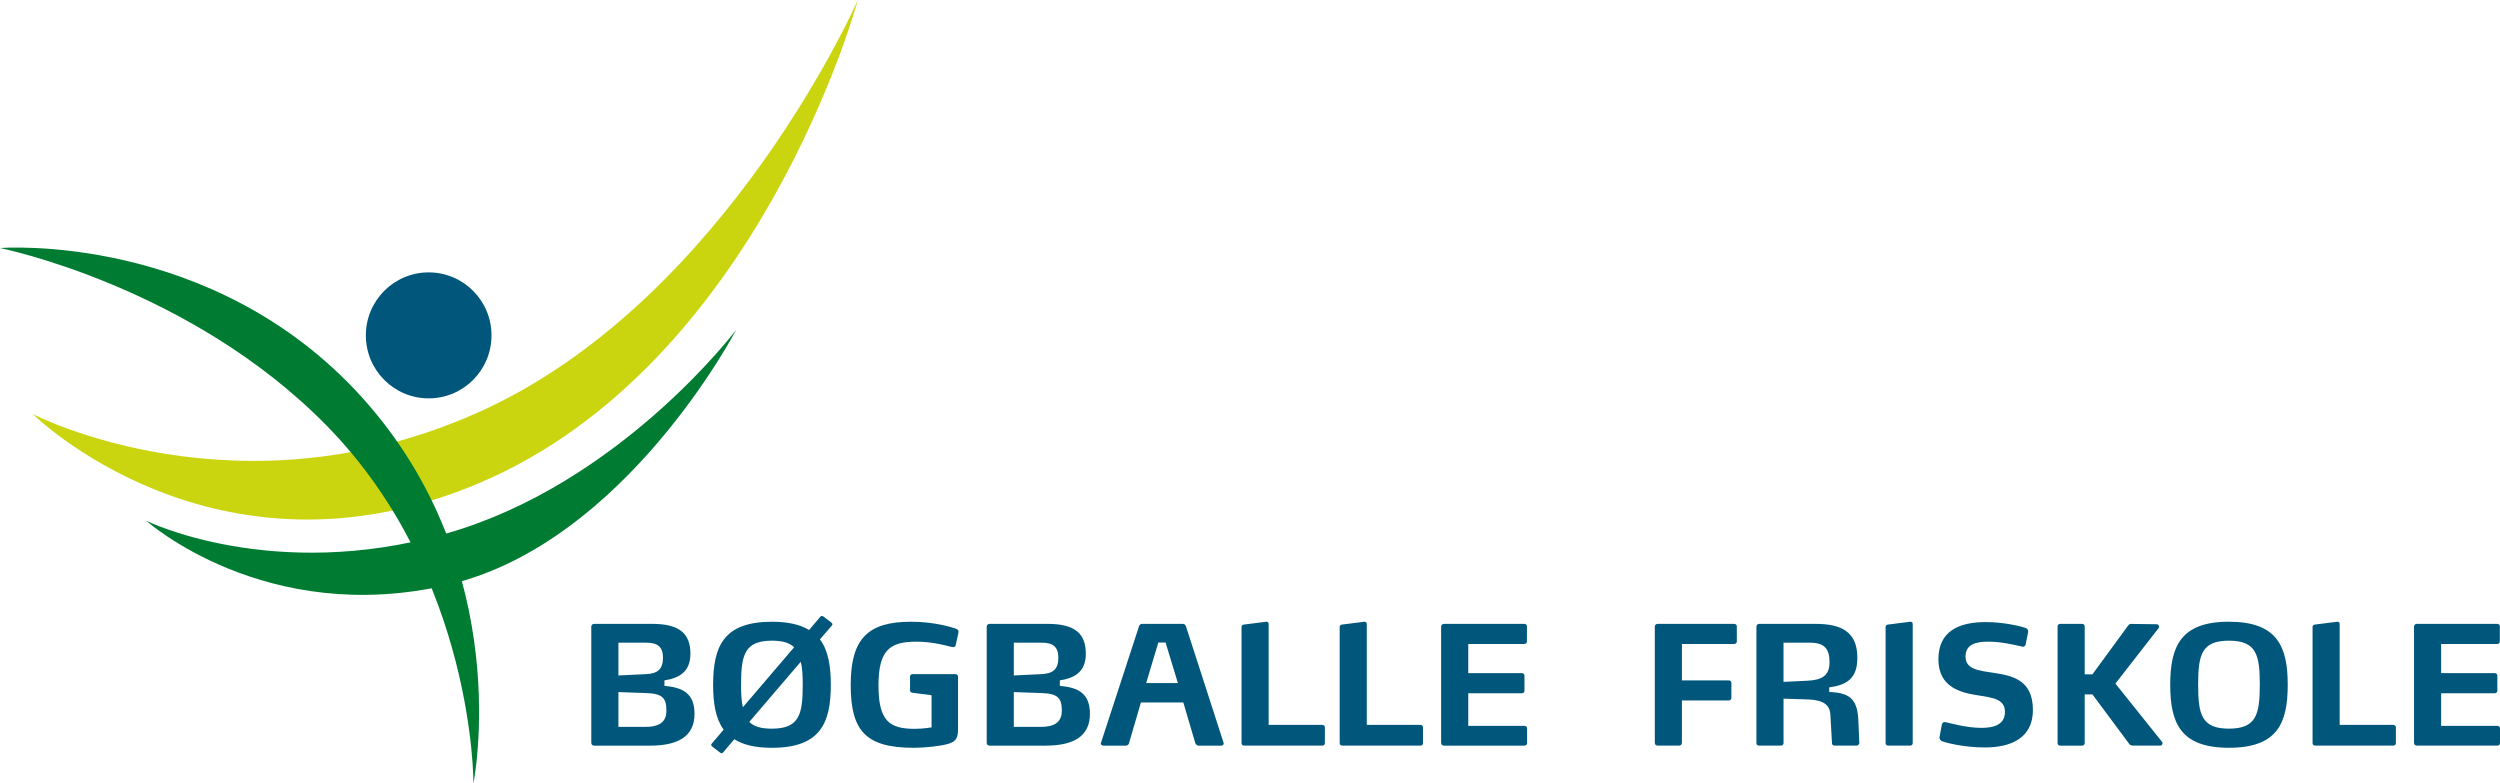 <?xml version="1.0" encoding="UTF-8"?>
<svg xmlns="http://www.w3.org/2000/svg" width="351" height="110" viewBox="0 0 351 110" fill="none">
  <g clip-path="url(#clip0_2600_668)">
    <path d="M120.446 0C120.446 0 106.644 51.169 67.243 67.841C30.221 83.504 4.581 58.117 4.581 58.117C4.581 58.117 33.7 73.329 67.929 57.537C102.159 41.745 120.446 0 120.446 0Z" fill="#CAD510"></path>
    <path d="M69.009 47.087C69.009 51.971 65.059 55.93 60.187 55.93C55.315 55.93 51.365 51.971 51.365 47.087C51.365 42.203 55.315 38.243 60.187 38.243C65.059 38.243 69.009 42.203 69.009 47.087Z" fill="#00577B"></path>
    <path d="M0 34.823C0 34.823 29.715 32.47 50.791 55.755C72.607 79.857 66.469 110.003 66.469 110.003C66.469 110.003 66.673 81.09 45.972 59.872C26.769 40.191 0 34.823 0 34.823Z" fill="#007C32"></path>
    <path d="M103.357 46.311C103.357 46.311 87.755 76.265 62.958 82.093C37.318 88.12 20.535 73.116 20.535 73.116C20.535 73.116 38.293 81.875 62.682 74.9C87.071 67.928 103.354 46.311 103.354 46.311H103.357Z" fill="#007C32"></path>
    <path d="M91.28 104.688H83.409C83.203 104.688 83.017 104.527 83.017 104.317V87.963C83.017 87.756 83.203 87.592 83.409 87.592H91.603C95.387 87.592 96.935 88.957 96.935 91.779C96.935 94.325 95.367 95.203 93.287 95.526V96.29C95.85 96.523 97.511 97.331 97.511 100.223C97.511 103.323 95.294 104.688 91.28 104.688ZM90.751 90.231H86.827V94.835L90.658 94.651C92.295 94.582 93.081 94.004 93.081 92.339C93.081 90.811 92.319 90.234 90.751 90.234V90.231ZM90.704 97.308L86.827 97.168V102.049H90.658C92.828 102.049 93.566 101.148 93.566 99.804C93.566 98.022 93.037 97.375 90.704 97.305V97.308Z" fill="#00577B"></path>
    <path d="M115.123 89.767C116.277 91.319 116.647 93.494 116.647 96.153C116.647 101.521 115.169 104.991 108.386 104.991C106.033 104.991 104.326 104.574 103.101 103.786L101.53 105.638C101.461 105.708 101.391 105.755 101.324 105.755C101.231 105.755 101.161 105.708 101.094 105.661L99.986 104.804C99.893 104.734 99.846 104.664 99.846 104.571C99.846 104.501 99.893 104.434 99.963 104.364L101.6 102.445C100.469 100.894 100.123 98.742 100.123 96.153C100.123 90.762 101.577 87.292 108.383 87.292C110.69 87.292 112.377 87.709 113.598 88.45L115.166 86.598C115.259 86.505 115.329 86.481 115.396 86.481C115.463 86.481 115.559 86.505 115.626 86.575L116.734 87.409C116.827 87.502 116.874 87.572 116.874 87.642C116.874 87.712 116.827 87.779 116.757 87.872L115.12 89.767H115.123ZM108.386 89.951C104.532 89.951 104.046 91.963 104.046 96.127C104.046 97.375 104.093 98.439 104.299 99.296L111.498 90.876C110.853 90.251 109.884 89.951 108.383 89.951H108.386ZM112.423 92.914L105.201 101.358C105.847 102.005 106.839 102.305 108.363 102.305C112.24 102.305 112.703 100.293 112.703 96.13C112.703 94.858 112.656 93.771 112.426 92.914H112.423Z" fill="#00577B"></path>
    <path d="M134.189 90.555C134.142 90.785 133.982 90.855 133.796 90.855C133.726 90.855 133.68 90.832 133.61 90.832C132.964 90.692 131.094 90.091 128.648 90.091C124.977 90.091 123.34 91.225 123.34 96.223C123.34 101.221 124.864 102.329 128.438 102.329C129.663 102.329 130.792 102.122 130.792 102.122V97.611L128.116 97.264C127.929 97.241 127.769 97.127 127.769 96.94V94.952C127.769 94.788 127.929 94.651 128.116 94.651H134.139C134.346 94.651 134.509 94.788 134.509 94.998V102.285C134.509 103.512 134.323 104.113 133.055 104.46C131.97 104.76 129.87 104.991 128.302 104.991C121.516 104.991 119.439 102.585 119.439 96.153C119.439 89.721 121.815 87.292 127.886 87.292C131.301 87.292 133.7 88.103 134.139 88.24C134.439 88.356 134.579 88.47 134.579 88.703C134.579 88.75 134.555 88.82 134.555 88.887L134.186 90.552L134.189 90.555Z" fill="#00577B"></path>
    <path d="M146.795 104.688H138.924C138.718 104.688 138.532 104.527 138.532 104.317V87.963C138.532 87.756 138.715 87.592 138.924 87.592H147.118C150.902 87.592 152.45 88.957 152.45 91.779C152.45 94.325 150.882 95.203 148.802 95.526V96.29C151.365 96.523 153.026 97.331 153.026 100.223C153.026 103.323 150.809 104.688 146.795 104.688ZM146.263 90.231H142.339V94.835L146.17 94.651C147.808 94.582 148.593 94.004 148.593 92.339C148.593 90.811 147.831 90.234 146.263 90.234V90.231ZM146.216 97.308L142.339 97.168V102.049H146.17C148.34 102.049 149.079 101.148 149.079 99.804C149.079 98.022 148.549 97.375 146.216 97.305V97.308Z" fill="#00577B"></path>
    <path d="M171.816 104.387C171.816 104.548 171.653 104.688 171.47 104.688H168.261C168.075 104.688 167.892 104.504 167.822 104.341L166.138 98.626H160.184L158.5 104.387C158.453 104.548 158.27 104.688 158.084 104.688H154.922C154.736 104.688 154.553 104.548 154.553 104.387C154.553 104.364 154.576 104.317 154.576 104.294L159.931 87.893C159.977 87.729 160.161 87.592 160.324 87.592H166.071C166.254 87.592 166.417 87.709 166.487 87.869L171.795 104.294C171.795 104.341 171.819 104.364 171.819 104.387H171.816ZM163.645 90.208H162.63L160.923 95.899H165.376L163.645 90.208Z" fill="#00577B"></path>
    <path d="M185.62 104.687H174.681C174.474 104.687 174.312 104.547 174.312 104.34V88.009C174.312 87.826 174.451 87.709 174.658 87.686L177.773 87.292H177.819C178.026 87.292 178.119 87.452 178.119 87.616V101.775H185.62C185.85 101.775 186.013 101.912 186.013 102.122V104.343C186.013 104.55 185.85 104.69 185.62 104.69V104.687Z" fill="#00577B"></path>
    <path d="M199.399 104.687H188.459C188.253 104.687 188.09 104.547 188.09 104.34V88.009C188.09 87.826 188.229 87.709 188.436 87.686L191.551 87.292H191.598C191.804 87.292 191.897 87.452 191.897 87.616V101.775H199.399C199.629 101.775 199.791 101.912 199.791 102.122V104.343C199.791 104.55 199.629 104.69 199.399 104.69V104.687Z" fill="#00577B"></path>
    <path d="M214.012 104.688H202.727C202.52 104.688 202.334 104.527 202.334 104.317V87.963C202.334 87.756 202.52 87.592 202.727 87.592H214.012C214.219 87.592 214.382 87.729 214.382 87.939V90.045C214.382 90.254 214.219 90.415 214.012 90.415H206.144V94.509H213.666C213.873 94.509 214.036 94.648 214.036 94.856V96.984C214.036 97.191 213.873 97.331 213.666 97.331H206.144V101.912H214.012C214.242 101.912 214.405 102.052 214.405 102.259V104.341C214.405 104.548 214.242 104.688 214.012 104.688Z" fill="#00577B"></path>
    <path d="M243.457 90.415H236.141V95.526H242.718C242.925 95.526 243.087 95.663 243.087 95.873V98.001C243.087 98.209 242.925 98.349 242.718 98.349H236.141V104.317C236.141 104.527 235.955 104.687 235.749 104.687H232.727C232.52 104.687 232.334 104.527 232.334 104.317V87.963C232.334 87.756 232.52 87.592 232.727 87.592H243.457C243.689 87.592 243.849 87.729 243.849 87.939V90.068C243.849 90.278 243.687 90.415 243.457 90.415Z" fill="#00577B"></path>
    <path d="M260.699 104.687H257.608C257.378 104.687 257.215 104.571 257.215 104.387L256.985 100.34C256.892 98.512 255.275 98.235 253.5 98.188L250.409 98.095V104.34C250.409 104.547 250.246 104.687 250.039 104.687H246.97C246.764 104.687 246.601 104.547 246.601 104.34V87.963C246.601 87.756 246.787 87.592 246.994 87.592H254.934C258.535 87.592 260.772 88.727 260.772 92.333C260.772 94.762 259.804 96.15 256.825 96.497V97.144C259.455 97.284 260.772 97.908 260.909 101.101L261.049 104.317C261.049 104.457 260.862 104.687 260.702 104.687H260.699ZM254.12 90.231H250.406V95.736L253.704 95.576C255.711 95.482 256.866 94.952 256.866 92.963C256.866 91.088 256.15 90.234 254.12 90.234V90.231Z" fill="#00577B"></path>
    <path d="M268.178 104.687H265.109C264.903 104.687 264.74 104.547 264.74 104.34V88.009C264.74 87.826 264.879 87.709 265.086 87.686L268.201 87.292H268.248C268.457 87.292 268.547 87.452 268.547 87.616V104.34C268.547 104.547 268.384 104.687 268.178 104.687Z" fill="#00577B"></path>
    <path d="M278.681 104.944C275.566 104.944 273.096 104.227 272.704 104.087C272.448 103.993 272.311 103.786 272.311 103.579V103.463L272.634 101.751C272.68 101.474 272.843 101.381 273.026 101.381C273.096 101.381 273.166 101.404 273.236 101.404C273.742 101.521 276.098 102.192 278.198 102.192C280.019 102.192 281.496 101.705 281.496 99.946C281.496 98.188 279.859 97.958 277.759 97.634C275.359 97.264 272.151 96.547 272.151 92.567C272.151 88.587 275.083 87.339 278.774 87.339C281.473 87.339 283.757 87.963 284.289 88.126C284.565 88.196 284.751 88.38 284.751 88.633V88.75L284.405 90.461C284.382 90.645 284.219 90.808 284.012 90.808C283.989 90.808 283.966 90.808 283.943 90.785C282.605 90.508 281.034 90.091 279.167 90.091C277.552 90.091 275.958 90.391 275.958 92.173C275.958 93.954 277.759 94.141 279.743 94.441C282.419 94.858 285.42 95.342 285.42 99.693C285.42 103.716 282.192 104.944 278.684 104.944H278.681Z" fill="#00577B"></path>
    <path d="M303.632 104.34C303.632 104.504 303.469 104.687 303.332 104.687H299.432C299.225 104.687 299.039 104.571 298.969 104.48L293.777 97.494H292.692V104.343C292.692 104.55 292.529 104.69 292.323 104.69H289.254C289.048 104.69 288.885 104.55 288.885 104.343V87.942C288.885 87.732 289.048 87.595 289.254 87.595H292.323C292.532 87.595 292.692 87.732 292.692 87.942V94.675H293.777L298.806 87.805C298.876 87.712 298.992 87.598 299.176 87.598H299.199L302.844 87.645C302.983 87.645 303.143 87.829 303.143 87.992C303.143 88.062 303.12 88.132 303.073 88.178L297.003 95.975L303.556 104.165C303.603 104.212 303.626 104.279 303.626 104.349L303.632 104.34Z" fill="#00577B"></path>
    <path d="M312.937 104.988C306.154 104.988 304.699 101.518 304.699 96.15C304.699 90.782 306.154 87.289 312.937 87.289C319.72 87.289 321.197 90.759 321.197 96.15C321.197 101.541 319.743 104.988 312.937 104.988ZM312.937 89.951C309.083 89.951 308.62 91.963 308.62 96.127C308.62 100.29 309.083 102.302 312.937 102.302C316.791 102.302 317.276 100.29 317.276 96.127C317.276 91.963 316.814 89.951 312.937 89.951Z" fill="#00577B"></path>
    <path d="M335.994 104.687H325.054C324.847 104.687 324.685 104.547 324.685 104.34V88.009C324.685 87.826 324.824 87.709 325.031 87.686L328.146 87.292H328.192C328.402 87.292 328.492 87.452 328.492 87.616V101.775H335.991C336.223 101.775 336.383 101.912 336.383 102.122V104.343C336.383 104.55 336.223 104.69 335.991 104.69L335.994 104.687Z" fill="#00577B"></path>
    <path d="M350.607 104.687H339.321C339.112 104.687 338.929 104.527 338.929 104.317V87.963C338.929 87.756 339.112 87.592 339.321 87.592H350.607C350.817 87.592 350.977 87.729 350.977 87.939V90.044C350.977 90.254 350.817 90.415 350.607 90.415H342.736V94.508H350.258C350.467 94.508 350.627 94.648 350.627 94.855V96.984C350.627 97.191 350.465 97.331 350.258 97.331H342.736V101.912H350.607C350.837 101.912 351 102.052 351 102.259V104.34C351 104.547 350.837 104.687 350.607 104.687Z" fill="#00577B"></path>
  </g>
  <defs>
    <clipPath id="clip0_2600_668">
      <rect width="351" height="110" fill="white"></rect>
    </clipPath>
  </defs>
</svg>
